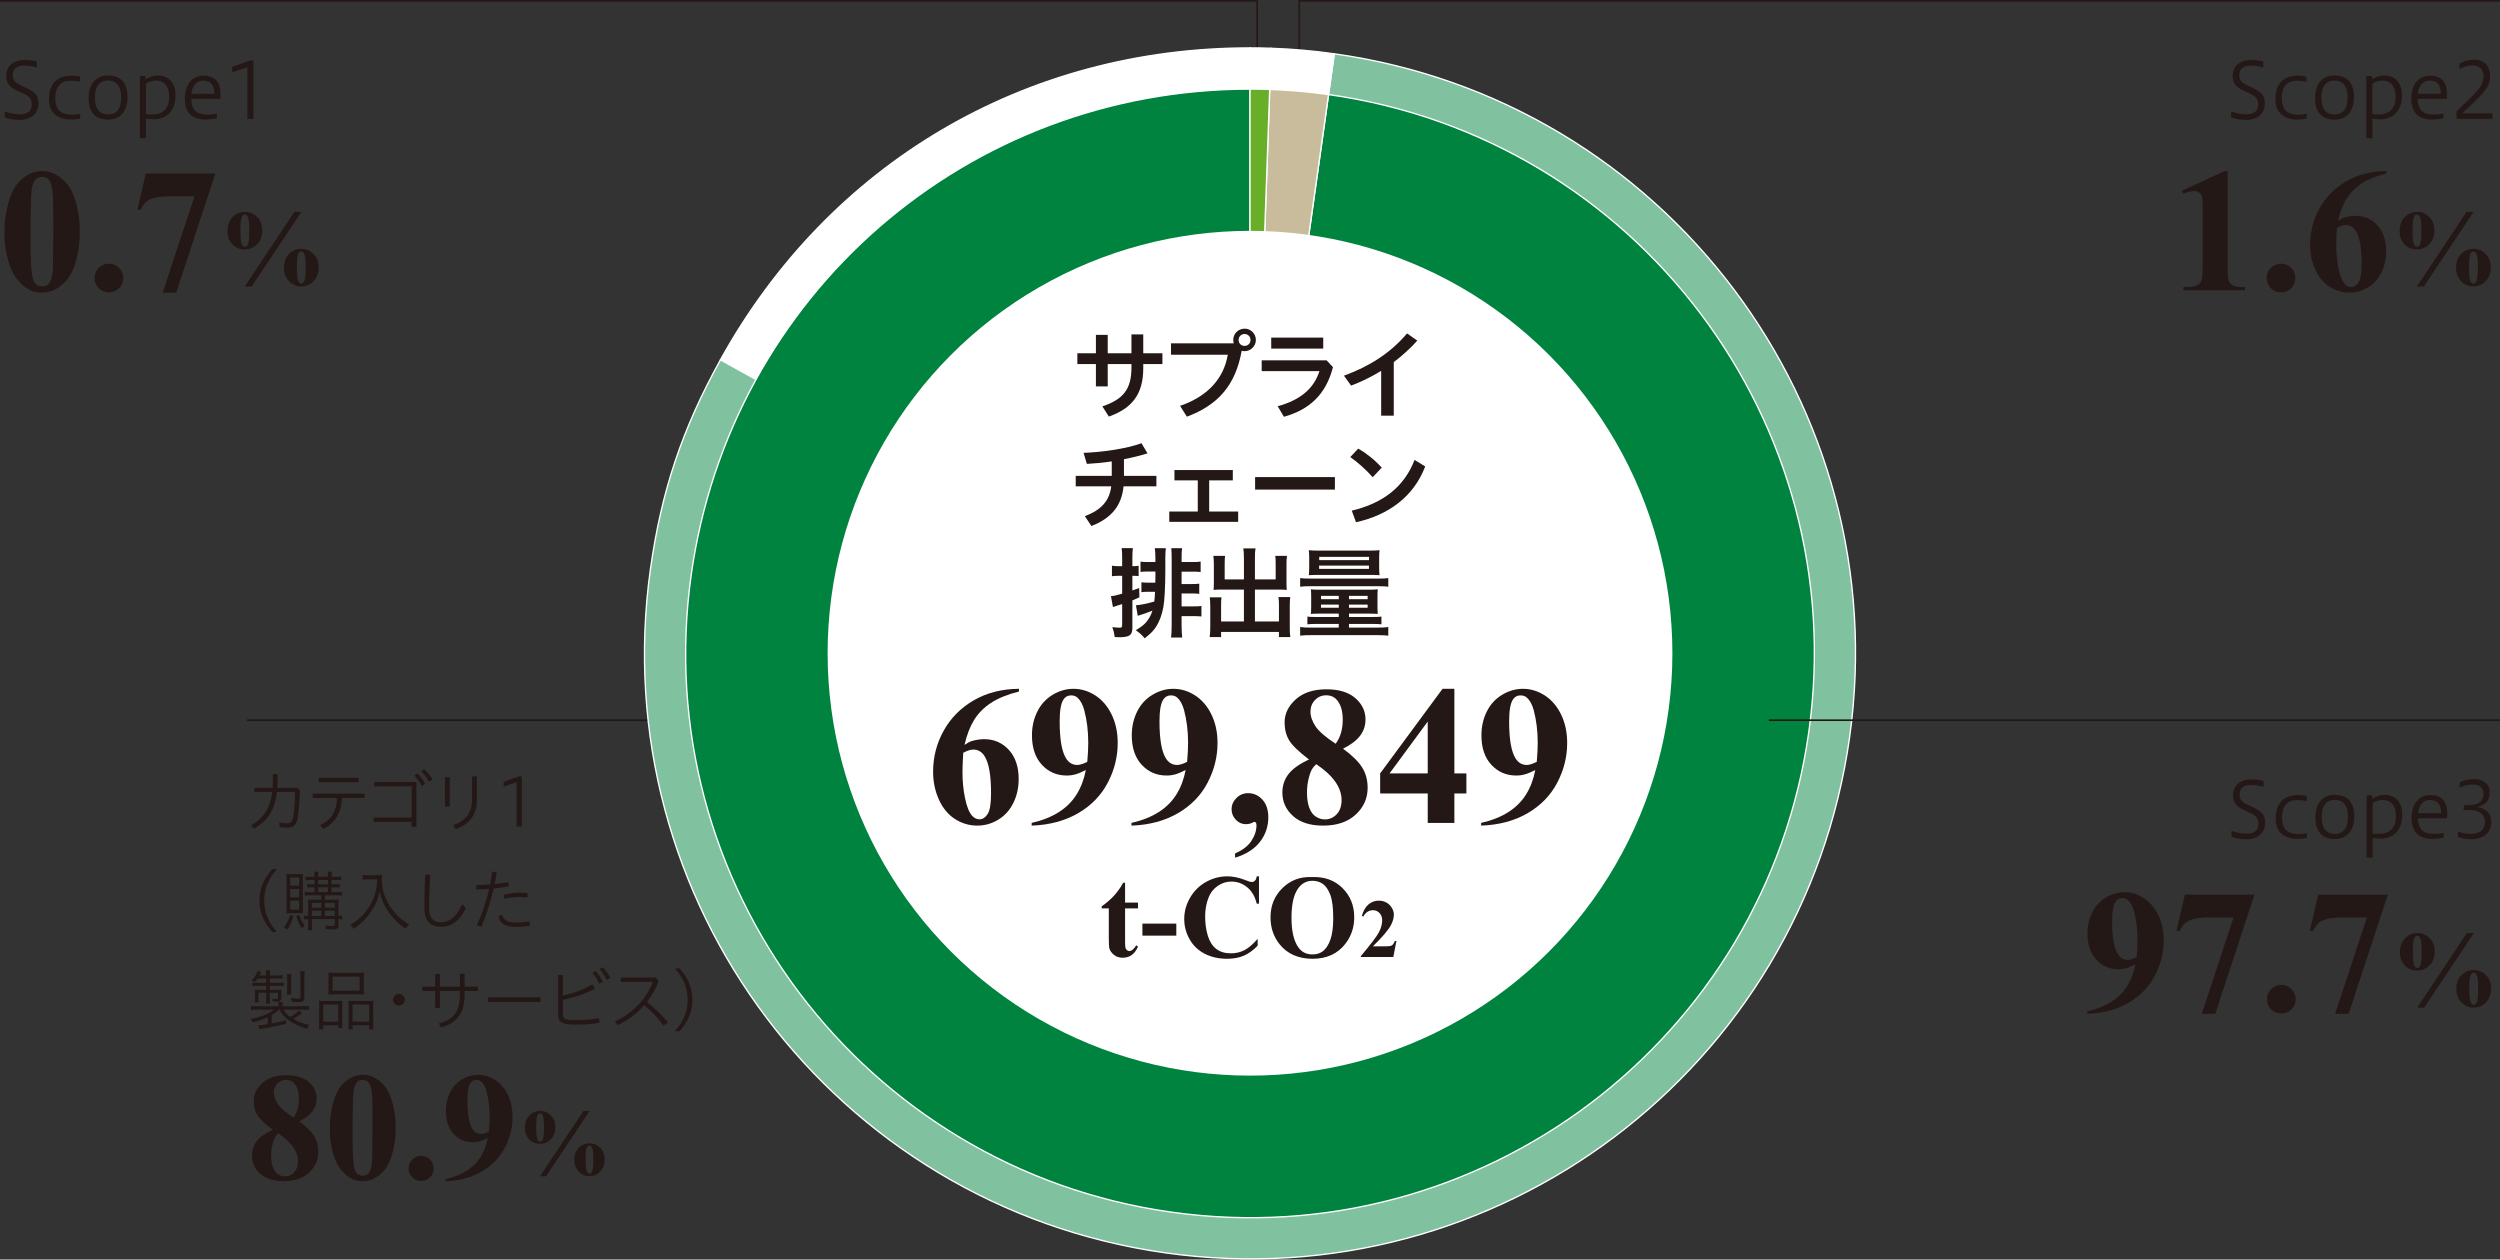 <?xml version="1.0" encoding="UTF-8"?><svg id="b" xmlns="http://www.w3.org/2000/svg" width="160mm" height="80.612mm" viewBox="0 0 453.543 228.506"><rect x="0" y="0" width="453.543" height="228.506" fill="#333333" stroke="none"/><line x1="122.732" y1="130.654" x2="44.799" y2="130.654" fill="none" stroke="#231815" stroke-miterlimit="10" stroke-width=".3"/><polyline points="235.713 21.752 235.713 .15 453.543 .15" fill="none" stroke="#231815" stroke-miterlimit="10" stroke-width=".3"/><polyline points="228.073 21.752 228.073 .15 0 .15" fill="none" stroke="#231815" stroke-miterlimit="10" stroke-width=".3"/><path d="M226.772,118.53l-96.066-53.25c19.763-35.654,55.302-56.587,96.066-56.587v109.838Z" fill="#fff" fill-rule="evenodd" stroke="#fff" stroke-miterlimit="10" stroke-width=".25"/><path d="M226.772,118.53l15.286-108.769c60.071,8.442,101.925,63.984,93.482,124.055-8.442,60.071-63.984,101.925-124.055,93.482-60.071-8.442-101.925-63.984-93.482-124.055,1.992-14.177,5.762-25.443,12.703-37.964l96.066,53.25Z" fill="#80c19f" fill-rule="evenodd" stroke="#fff" stroke-miterlimit="10" stroke-width=".25"/><path d="M226.772,118.53l3.833-109.771c3.88.135,7.609.462,11.453,1.002l-15.286,108.769Z" fill="#fff" fill-rule="evenodd" stroke="#fff" stroke-miterlimit="10" stroke-width=".25"/><path d="M226.772,118.53V8.692c1.699,0,2.136.008,3.833.067l-3.833,109.771Z" fill="#fff" fill-rule="evenodd" stroke="#fff" stroke-linejoin="round" stroke-width=".25"/><path d="M226.772,118.531l14.248-101.377c55.989,7.869,94.998,59.635,87.129,115.624-7.869,55.989-59.635,94.998-115.624,87.129-55.989-7.869-94.998-59.635-87.129-115.624,7.145-50.838,50.039-88.125,101.377-88.125v102.373Z" fill="#00833e" stroke="#fff" stroke-miterlimit="10" stroke-width=".25"/><path d="M226.772,118.531l3.573-102.31c3.616.126,7.092.43,10.675.934l-14.248,101.377Z" fill="#c9bc9c" stroke="#fff" stroke-miterlimit="10" stroke-width=".25"/><path d="M226.772,118.531V16.158c1.583,0,1.991.007,3.573.062l-3.573,102.31Z" fill="#68ae28" stroke="#fff" stroke-linejoin="round" stroke-width=".25"/><circle cx="226.772" cy="118.508" r="76.629" fill="#fff"/><line x1="320.897" y1="130.654" x2="453.543" y2="130.654" fill="none" stroke="#231815" stroke-miterlimit="10" stroke-width=".3"/><path d="M200.961,70.1h-2.143v-4.051h-3.367v-1.963h3.367v-3.33h2.143v3.33h4.303v-3.42h2.143v3.42h3.475v1.963h-3.475v.775c0,4.662-2.016,7.256-6.248,8.75l-1.17-1.855c3.781-1.26,5.275-3.115,5.275-7.004v-.666h-4.303v4.051Z" fill="#231815"/><path d="M223.822,62.285c-.053-.197-.09-.395-.09-.611,0-1.135.918-2.053,2.07-2.053,1.1,0,2.035.918,2.035,2.053,0,1.117-.936,2.035-2.035,2.035-.197,0-.377-.02-.539-.072-1.117,6.283-4.34,9.867-9.939,11.955l-1.242-1.963c4.826-1.639,7.904-4.807,8.66-9.271h-10.299v-2.072h11.379ZM224.705,61.674c0,.611.469,1.08,1.08,1.08s1.08-.469,1.08-1.08-.467-1.08-1.08-1.08-1.08.469-1.08,1.08Z" fill="#231815"/><path d="M241.822,66.607c-1.277,4.988-4.303,7.725-8.895,9.002l-1.135-1.908c4.178-1.152,6.572-3.24,7.58-6.373h-10.479v-1.963h11.775l1.152,1.242ZM240.058,61.242v1.998h-9.436v-1.998h9.436Z" fill="#231815"/><path d="M252.855,75.412h-2.287v-8.139c-1.729,1.08-3.564,1.963-5.455,2.684l-1.297-1.801c4.574-1.676,8.338-4.016,11.451-7.67l1.855,1.312c-1.332,1.459-2.756,2.756-4.268,3.891v9.723Z" fill="#231815"/><path d="M201.691,83.707c-1.549.234-3.098.379-4.52.451l-.594-2c3.492-.143,7.615-.719,10.514-1.746l1.082,1.836c-1.334.414-2.791.775-4.268,1.062v3.025h5.887v1.891h-5.959c-.359,3.512-2.18,5.779-5.834,7.201l-1.188-1.781c3.006-1.152,4.447-2.773,4.789-5.42h-6.447v-1.891h6.537v-2.629Z" fill="#231815"/><path d="M217.295,92.801v-5.654h-4.23v-1.873h10.586v1.873h-4.285v5.654h5.258v1.871h-12.496v-1.871h5.168Z" fill="#231815"/><path d="M242.176,86.553v2.268h-14.477v-2.268h14.477Z" fill="#231815"/><path d="M246.402,81.385c1.494.846,2.99,2.035,4.268,3.457l-1.639,1.729c-1.26-1.422-2.791-2.756-4.068-3.656l1.439-1.529ZM245.232,92.639c5.727-1.352,9.525-4.357,11.396-9.201l1.928,1.188c-2.09,5.475-6.645,8.805-12.551,10.119l-.773-2.105Z" fill="#231815"/><path d="M203.578,101.273c0-.846-.018-1.279-.09-1.836h2.035c-.072.539-.09.99-.09,1.836v1.439h.143c.451,0,.686-.018.992-.07v1.871c-.379-.035-.576-.053-.992-.053h-.143v2.664c.377-.125.594-.217,1.225-.449l.053,1.691c-.611.27-.719.324-1.277.559v4.951c0,1.369-.523,1.729-2.414,1.729-.197,0-.414-.018-.791-.035-.109-.793-.199-1.152-.432-1.801.594.072,1.008.107,1.332.107.359,0,.449-.09.449-.504v-3.781c-.287.09-.576.18-1.043.324-.396.125-.451.145-.631.217l-.359-1.98c.432-.02.863-.109,2.033-.451v-3.24h-.611c-.469,0-.811.018-1.242.072v-1.91c.414.072.738.09,1.26.09h.594v-1.439ZM208.115,103.686c-.521,0-.828.02-1.205.072v-1.873c.324.055.666.072,1.205.072h1.496v-.611c0-.828-.037-1.369-.109-1.891h1.998c-.053.469-.09,1.062-.09,1.801v2.232c0,2.826-.143,5.545-.359,6.68-.27,1.387-.703,2.557-1.26,3.439-.504.791-.973,1.297-2.125,2.195-.504-.611-.883-.936-1.604-1.475,1.334-.793,1.91-1.352,2.467-2.287.234-.414.396-.775.541-1.262-.936.379-1.621.631-2.664.938l-.324-1.908c1.025-.09,2.215-.342,3.33-.686.072-.648.107-1.025.127-1.764h-1.314c-.469,0-.775.018-1.152.072v-1.801c.377.055.629.072,1.133.072h1.387c.02-.541.02-.775.02-1.1v-.918h-1.496ZM214.363,113.373c0,.973.037,1.639.109,2.287h-2.018c.072-.666.107-1.225.107-2.287v-11.955c0-.793-.018-1.404-.072-1.963h1.963c-.072.504-.09.99-.09,1.836v.666h2.197c.594,0,.918-.018,1.26-.09v1.908c-.432-.053-.828-.07-1.242-.07h-2.215v2.25h2c.646,0,.863-.018,1.205-.072v1.854c-.377-.053-.684-.07-1.188-.07h-2.018v2.34h2.252c.629,0,.99-.018,1.35-.072v1.908c-.414-.035-.883-.07-1.332-.07h-2.27v1.602Z" fill="#231815"/><path d="M225.666,101.238c0-.848-.035-1.297-.107-1.748h2.215c-.09.504-.109.938-.109,1.748v3.871h3.764v-2.881c0-.576-.018-.973-.072-1.387h2.125c-.072.521-.09.881-.09,1.529v3.512c0,.469.018.846.055,1.135-.396-.037-.811-.055-1.244-.055h-4.537v5.779h4.357v-2.916c0-.613-.018-1.062-.09-1.512h2.143c-.072.449-.09.971-.09,1.691v3.799c0,.828.018,1.279.107,1.766h-2.07v-.92h-10.496v.92h-2.07c.07-.523.107-1.062.107-1.766v-3.744c0-.703-.037-1.225-.09-1.693h2.125c-.055.414-.072.811-.072,1.514v2.861h4.141v-5.779h-4.23c-.486,0-.848.018-1.279.055.037-.396.055-.721.055-1.135v-3.492c0-.648-.037-1.1-.09-1.549h2.123c-.053.377-.07.811-.07,1.404v2.863h3.492v-3.871Z" fill="#231815"/><path d="M235.871,104.875c.541.072.973.09,1.838.09h12.314c.883,0,1.352-.018,1.838-.09v1.566c-.486-.072-.883-.09-1.766-.09h-12.387c-.883,0-1.334.018-1.838.09v-1.566ZM239.437,111.32c-.703,0-1.152.018-1.621.055.035-.396.055-.703.055-1.424v-1.729c0-.576-.02-.881-.055-1.314.377.055.846.072,1.674.072h8.822c.758,0,1.152-.018,1.639-.072-.035.396-.053.686-.053,1.279v1.783c0,.666.018,1.08.053,1.404-.486-.037-1.008-.055-1.619-.055h-3.602v.611h4.43c.738,0,1.115-.018,1.457-.07v1.404c-.395-.055-.881-.072-1.547-.072h-4.34v.666h5.148c.955,0,1.387-.018,1.982-.107v1.566c-.578-.055-1.152-.09-1.982-.09h-11.99c-.848,0-1.387.018-2.018.09v-1.566c.613.09,1.045.107,2.018.107h4.986v-.666h-4.105c-.736,0-1.152.018-1.584.072v-1.404c.342.053.738.07,1.494.07h4.195v-.611h-3.438ZM239.221,104.299c-.936,0-1.332.018-1.783.053.055-.395.072-.756.072-1.439v-1.693c0-.611-.018-.99-.072-1.404.559.055,1.01.072,1.873.072h9.111c.881,0,1.295-.018,1.854-.072-.053.414-.072.721-.072,1.404v1.693c0,.631.02,1.045.072,1.439-.449-.035-.828-.053-1.801-.053h-9.254ZM239.31,103.199h9.039v-.594h-9.039v.594ZM239.328,101.615h9.039v-.594h-9.039v.594ZM239.652,108.098v.611h3.223v-.611h-3.223ZM239.652,109.682v.576h3.223v-.576h-3.223ZM244.73,108.709h3.385v-.611h-3.385v.611ZM244.73,110.258h3.385v-.576h-3.385v.576Z" fill="#231815"/><path d="M184.857,124.961v.492c-2.121.539-3.824,1.234-5.105,2.082-1.285.852-2.299,1.883-3.043,3.094-.744,1.215-1.32,2.717-1.73,4.51.516-.352.943-.58,1.283-.686.762-.234,1.529-.352,2.303-.352,1.781,0,3.266.648,4.457,1.941,1.188,1.297,1.783,3.062,1.783,5.301,0,1.57-.322,3.012-.967,4.324s-1.559,2.326-2.742,3.041-2.449,1.072-3.797,1.072c-1.465,0-2.818-.402-4.061-1.203-1.242-.803-2.213-1.979-2.908-3.525-.699-1.547-1.047-3.229-1.047-5.045,0-2.672.641-5.16,1.926-7.461,1.281-2.305,3.104-4.137,5.465-5.504,2.361-1.363,5.09-2.059,8.184-2.082ZM174.75,136.562c-.094,1.617-.141,2.801-.141,3.551,0,1.617.154,3.182.467,4.693.309,1.512.734,2.572,1.273,3.182.387.434.844.65,1.371.65.539,0,1.02-.312,1.441-.939s.633-1.902.633-3.824c0-3.234-.393-5.467-1.178-6.697-.504-.797-1.184-1.195-2.039-1.195-.469,0-1.078.193-1.828.58Z" fill="#231815"/><path d="M187.162,149.781v-.492c1.945-.445,3.596-1.102,4.947-1.969,1.355-.867,2.426-1.939,3.219-3.217.789-1.277,1.344-2.748,1.66-4.412-.727.375-1.344.637-1.855.781-.508.148-1.045.221-1.607.221-1.805,0-3.309-.65-4.51-1.951s-1.801-3.082-1.801-5.344c0-1.57.324-3.008.977-4.316.648-1.305,1.578-2.32,2.785-3.039,1.207-.723,2.461-1.082,3.762-1.082,1.395,0,2.713.398,3.955,1.195s2.232,1.951,2.971,3.463,1.107,3.234,1.107,5.168c0,2.508-.602,4.91-1.803,7.207s-2.99,4.139-5.369,5.529c-2.379,1.387-5.191,2.141-8.438,2.258ZM197.252,138.215c.117-1.312.176-2.467.176-3.463,0-2.133-.246-4.119-.738-5.959-.281-1.02-.697-1.77-1.248-2.25-.293-.258-.674-.387-1.143-.387-.586,0-1.043.252-1.371.756-.457.691-.686,2.01-.686,3.955,0,3.246.387,5.484,1.16,6.715.504.797,1.184,1.195,2.039,1.195.457,0,1.061-.188,1.811-.562Z" fill="#231815"/><path d="M205.271,149.781v-.492c1.945-.445,3.596-1.102,4.947-1.969,1.355-.867,2.426-1.939,3.219-3.217.789-1.277,1.344-2.748,1.66-4.412-.727.375-1.344.637-1.855.781-.508.148-1.045.221-1.607.221-1.805,0-3.309-.65-4.51-1.951s-1.801-3.082-1.801-5.344c0-1.57.324-3.008.977-4.316.648-1.305,1.578-2.32,2.785-3.039,1.207-.723,2.461-1.082,3.762-1.082,1.395,0,2.713.398,3.955,1.195s2.232,1.951,2.971,3.463,1.107,3.234,1.107,5.168c0,2.508-.602,4.91-1.803,7.207s-2.99,4.139-5.369,5.529c-2.379,1.387-5.191,2.141-8.438,2.258ZM215.361,138.215c.117-1.312.176-2.467.176-3.463,0-2.133-.246-4.119-.738-5.959-.281-1.02-.697-1.77-1.248-2.25-.293-.258-.674-.387-1.143-.387-.586,0-1.043.252-1.371.756-.457.691-.686,2.01-.686,3.955,0,3.246.387,5.484,1.16,6.715.504.797,1.184,1.195,2.039,1.195.457,0,1.061-.188,1.811-.562Z" fill="#231815"/><path d="M224.064,155.6v-.773c1.359-.586,2.348-1.346,2.961-2.275.617-.934.924-1.885.924-2.857,0-.199-.041-.352-.123-.457-.082-.094-.164-.141-.246-.141-.07,0-.176.041-.316.123-.34.199-.762.299-1.266.299-.691,0-1.293-.27-1.801-.809-.512-.539-.766-1.172-.766-1.898,0-.773.293-1.453.879-2.039s1.295-.879,2.127-.879c1.008,0,1.869.391,2.584,1.17s1.072,1.848,1.072,3.207c0,1.676-.508,3.164-1.521,4.465s-2.516,2.256-4.508,2.865Z" fill="#231815"/><path d="M243.648,135.824c1.676,1.23,2.84,2.377,3.488,3.438.652,1.061.977,2.275.977,3.646,0,1.922-.725,3.549-2.172,4.877-1.447,1.332-3.412,1.996-5.896,1.996-2.355,0-4.178-.58-5.467-1.74s-1.934-2.578-1.934-4.254c0-1.277.371-2.396,1.117-3.357.742-.961,1.982-1.84,3.717-2.637-1.887-1.441-3.098-2.619-3.631-3.533s-.799-1.975-.799-3.182c0-1.594.678-2.996,2.029-4.211,1.355-1.211,3.209-1.818,5.564-1.818,2.273,0,4.021.537,5.248,1.607,1.223,1.074,1.836,2.359,1.836,3.859,0,1.125-.332,2.117-.992,2.98-.664.859-1.691,1.637-3.086,2.328ZM238.797,138.637c-.363.328-.621.627-.773.896-.234.41-.445,1.008-.633,1.793s-.281,1.605-.281,2.461c0,1.102.141,2.025.422,2.768.281.746.682,1.281,1.203,1.609s1.059.492,1.609.492c.855,0,1.576-.312,2.162-.941.586-.625.879-1.484.879-2.574,0-2.273-1.529-4.441-4.588-6.504ZM242.312,134.928c.434-.586.756-1.242.967-1.969s.316-1.523.316-2.391c0-1.523-.328-2.689-.984-3.498-.492-.621-1.172-.932-2.039-.932-.785,0-1.453.285-2.004.854s-.826,1.273-.826,2.117c0,.855.309,1.744.922,2.664.617.92,1.832,1.971,3.648,3.154Z" fill="#231815"/><path d="M250.383,140.307l11.32-15.346h2.145v15.346h2.18v3.639h-2.18v5.344h-4.834v-5.344h-8.631v-3.639ZM252.088,140.307h6.926v-9.404l-6.926,9.404Z" fill="#231815"/><path d="M268.703,149.781v-.492c1.945-.445,3.596-1.102,4.947-1.969,1.355-.867,2.426-1.939,3.219-3.217.789-1.277,1.344-2.748,1.66-4.412-.727.375-1.344.637-1.855.781-.508.148-1.045.221-1.607.221-1.805,0-3.309-.65-4.51-1.951s-1.801-3.082-1.801-5.344c0-1.57.324-3.008.977-4.316.648-1.305,1.578-2.32,2.785-3.039,1.207-.723,2.461-1.082,3.762-1.082,1.395,0,2.713.398,3.955,1.195s2.232,1.951,2.971,3.463,1.107,3.234,1.107,5.168c0,2.508-.602,4.91-1.803,7.207s-2.99,4.139-5.369,5.529c-2.379,1.387-5.191,2.141-8.438,2.258ZM278.793,138.215c.117-1.312.176-2.467.176-3.463,0-2.133-.246-4.119-.738-5.959-.281-1.02-.697-1.77-1.248-2.25-.293-.258-.674-.387-1.143-.387-.586,0-1.043.252-1.371.756-.457.691-.686,2.01-.686,3.955,0,3.246.387,5.484,1.16,6.715.504.797,1.184,1.195,2.039,1.195.457,0,1.061-.188,1.811-.562Z" fill="#231815"/><path d="M204.109,160.145v3.607h2.342v1.045h-2.342v6.084c0,.57.027.938.078,1.104.055.164.146.299.281.4.133.102.256.152.369.152.457,0,.889-.348,1.297-1.043l.316.23c-.57,1.352-1.494,2.025-2.773,2.025-.627,0-1.156-.174-1.588-.521-.434-.348-.709-.736-.828-1.166-.07-.238-.105-.885-.105-1.939v-5.326h-1.287v-.369c.887-.627,1.641-1.283,2.264-1.973.621-.689,1.164-1.459,1.629-2.311h.348Z" fill="#231815"/><path d="M213.402,169.742h-6.148v-2.184h6.148v2.184Z" fill="#231815"/><path d="M228.402,158.984v4.957h-.412c-.309-1.293-.885-2.285-1.729-2.975-.844-.688-1.801-1.033-2.869-1.033-.893,0-1.713.258-2.457.77-.746.514-1.291,1.186-1.635,2.016-.443,1.061-.666,2.242-.666,3.543,0,1.279.162,2.445.486,3.496.322,1.053.83,1.846,1.518,2.385.689.537,1.582.807,2.68.807.9,0,1.725-.197,2.473-.592.75-.393,1.539-1.072,2.369-2.035v1.234c-.803.836-1.637,1.443-2.506,1.818-.869.377-1.883.564-3.043.564-1.525,0-2.881-.305-4.064-.916-1.186-.613-2.1-1.492-2.742-2.637-.645-1.146-.967-2.367-.967-3.66,0-1.365.357-2.658,1.072-3.881.713-1.225,1.676-2.174,2.889-2.848,1.213-.676,2.502-1.014,3.865-1.014,1.006,0,2.068.219,3.186.654.646.254,1.059.379,1.234.379.225,0,.42-.082.584-.248.166-.164.273-.426.322-.785h.412Z" fill="#231815"/><path d="M237.99,159.111c2.279-.084,4.131.58,5.553,1.994,1.426,1.412,2.137,3.182,2.137,5.305,0,1.814-.531,3.41-1.592,4.787-1.406,1.828-3.393,2.742-5.959,2.742s-4.564-.871-5.971-2.615c-1.111-1.377-1.666-3.012-1.666-4.904,0-2.123.723-3.893,2.168-5.311,1.445-1.416,3.221-2.082,5.33-1.998ZM238.117,159.787c-1.307,0-2.303.668-2.984,2.004-.555,1.096-.834,2.672-.834,4.725,0,2.439.43,4.242,1.287,5.41.598.816,1.436,1.223,2.51,1.223.725,0,1.33-.176,1.814-.527.619-.449,1.102-1.168,1.445-2.156s.518-2.275.518-3.865c0-1.891-.176-3.307-.527-4.244-.352-.939-.801-1.602-1.346-1.988s-1.172-.58-1.883-.58Z" fill="#231815"/><path d="M252.773,173.613h-5.891v-.162c1.807-2.15,2.902-3.598,3.289-4.342.387-.742.58-1.469.58-2.178,0-.518-.16-.945-.48-1.289-.32-.342-.711-.512-1.174-.512-.758,0-1.346.379-1.764,1.137l-.273-.096c.266-.945.668-1.645,1.211-2.098.541-.453,1.166-.68,1.875-.68.506,0,.969.119,1.387.355.42.236.746.561.982.971s.355.797.355,1.156c0,.654-.184,1.318-.547,1.992-.498.91-1.582,2.182-3.256,3.811h2.162c.533,0,.879-.023,1.039-.066.158-.045.291-.119.395-.227.104-.105.238-.328.406-.668h.266l-.562,2.895Z" fill="#231815"/><path d="M404.775,20.197c.715.322,1.82.547,2.676.547,1.779,0,2.227-.924,2.227-1.752,0-1.064-.463-1.555-1.793-2.156l-.742-.336c-1.652-.742-2.088-1.527-2.088-2.773,0-1.723,1.262-2.844,3.418-2.844.688,0,1.57.111,2.129.279v1.094c-.756-.238-1.582-.365-2.395-.365-1.33,0-1.961.729-1.961,1.695s.35,1.373,1.498,1.92l.771.363c1.723.812,2.367,1.373,2.367,2.871,0,1.863-1.359,3.012-3.361,3.012-1.248,0-2.186-.209-2.746-.477v-1.078Z" fill="#231815"/><path d="M418.469,21.486c-.602.154-1.064.195-1.639.195-2.646,0-4.033-1.33-4.033-3.67,0-2.828,1.498-4.285,4.061-4.285.561,0,.982.041,1.584.168v.938c-.477-.098-1.023-.182-1.682-.182-2.059,0-2.814,1.289-2.814,3.123,0,1.809.686,3.041,3.053,3.041.238,0,.842-.014,1.471-.168v.84Z" fill="#231815"/><path d="M427.051,17.578c0,2.717-1.4,4.119-3.529,4.119-2.143,0-3.531-1.178-3.531-3.881s1.389-4.119,3.531-4.119c2.129,0,3.529,1.178,3.529,3.881ZM421.14,17.689c0,2.326,1.049,3.082,2.381,3.082,1.316,0,2.381-.756,2.381-3.082s-1.064-3.08-2.381-3.08c-1.289,0-2.381.756-2.381,3.08Z" fill="#231815"/><path d="M429.287,25.072v-11.275h1.037v.615c.699-.477,1.484-.715,2.254-.715,1.779,0,3.18,1.148,3.18,3.602,0,3.109-1.918,4.342-3.922,4.342-.545,0-.98-.043-1.441-.141v3.572h-1.107ZM431.697,20.758c1.609,0,2.912-.967,2.912-3.152,0-2.254-1.148-2.982-2.354-2.982-.797,0-1.387.238-1.861.545v5.59h1.303Z" fill="#231815"/><path d="M443.262,21.43c-.604.168-1.346.252-2.088.252-2.424,0-3.727-1.273-3.727-3.768,0-2.605,1.373-4.188,3.404-4.188,2.199,0,3.055,1.4,3.055,3.15v1.064h-5.295c.027,2.074,1.092,2.844,2.912,2.844.617,0,1.178-.027,1.738-.209v.854ZM442.812,17.018c-.027-1.82-.84-2.395-2.072-2.395-.939,0-1.934.672-2.102,2.395h4.174Z" fill="#231815"/><path d="M445.652,21.57v-1.387c3.066-3.012,4.902-4.328,4.902-6.275,0-1.191-.602-2.045-2.072-2.045-.869,0-1.695.336-2.283.658v-1.008c.938-.477,1.723-.688,2.73-.688,1.709,0,2.816,1.148,2.816,3.096,0,2.102-1.654,3.404-5.057,6.641h5.49v1.008h-6.527Z" fill="#231815"/><path d="M404.83,150.703c.715.322,1.82.547,2.676.547,1.779,0,2.227-.924,2.227-1.752,0-1.064-.463-1.555-1.793-2.156l-.742-.336c-1.652-.742-2.088-1.527-2.088-2.773,0-1.723,1.262-2.844,3.418-2.844.688,0,1.57.111,2.129.279v1.094c-.756-.238-1.582-.365-2.395-.365-1.33,0-1.961.729-1.961,1.695s.35,1.373,1.498,1.92l.771.363c1.723.812,2.367,1.373,2.367,2.871,0,1.863-1.359,3.012-3.361,3.012-1.248,0-2.186-.209-2.746-.477v-1.078Z" fill="#231815"/><path d="M418.523,151.992c-.602.154-1.064.195-1.639.195-2.646,0-4.033-1.33-4.033-3.67,0-2.828,1.498-4.285,4.061-4.285.561,0,.982.041,1.584.168v.938c-.477-.098-1.023-.182-1.682-.182-2.059,0-2.814,1.289-2.814,3.123,0,1.809.686,3.041,3.053,3.041.238,0,.842-.014,1.471-.168v.84Z" fill="#231815"/><path d="M427.105,148.084c0,2.717-1.4,4.119-3.529,4.119-2.143,0-3.531-1.178-3.531-3.881s1.389-4.119,3.531-4.119c2.129,0,3.529,1.178,3.529,3.881ZM421.195,148.195c0,2.326,1.049,3.082,2.381,3.082,1.316,0,2.381-.756,2.381-3.082s-1.064-3.08-2.381-3.08c-1.289,0-2.381.756-2.381,3.08Z" fill="#231815"/><path d="M429.342,155.578v-11.275h1.037v.615c.699-.477,1.484-.715,2.254-.715,1.779,0,3.18,1.148,3.18,3.602,0,3.109-1.918,4.342-3.922,4.342-.545,0-.98-.043-1.441-.141v3.572h-1.107ZM431.752,151.264c1.609,0,2.912-.967,2.912-3.152,0-2.254-1.148-2.982-2.354-2.982-.797,0-1.387.238-1.861.545v5.59h1.303Z" fill="#231815"/><path d="M443.316,151.936c-.604.168-1.346.252-2.088.252-2.424,0-3.727-1.273-3.727-3.768,0-2.605,1.373-4.188,3.404-4.188,2.199,0,3.055,1.4,3.055,3.15v1.064h-5.295c.027,2.074,1.092,2.844,2.912,2.844.617,0,1.178-.027,1.738-.209v.854ZM442.867,147.523c-.027-1.82-.84-2.395-2.072-2.395-.939,0-1.934.672-2.102,2.395h4.174Z" fill="#231815"/><path d="M445.902,150.83c.52.195,1.332.447,2.256.447,1.904,0,2.646-.826,2.646-2.115,0-1.596-1.162-2.199-2.912-2.199h-.98l.182-.91h.658c1.555,0,2.787-.477,2.787-2.002,0-.883-.363-1.725-2.059-1.725-1.023,0-1.975.436-2.256.59v-.967c.855-.406,1.654-.617,2.648-.617,1.609,0,2.801.953,2.801,2.354,0,1.443-.615,2.367-2.324,2.717,1.596.197,2.619,1.148,2.619,2.732,0,1.709-1.164,3.109-3.699,3.109-1.246,0-1.918-.252-2.367-.434v-.98Z" fill="#231815"/><path d="M.86,20.197c.715.322,1.82.547,2.676.547,1.779,0,2.227-.924,2.227-1.752,0-1.064-.463-1.555-1.793-2.156l-.742-.336c-1.652-.742-2.088-1.527-2.088-2.773,0-1.723,1.262-2.844,3.418-2.844.688,0,1.57.111,2.129.279v1.094c-.756-.238-1.582-.365-2.395-.365-1.33,0-1.961.729-1.961,1.695s.35,1.373,1.498,1.92l.771.363c1.723.812,2.367,1.373,2.367,2.871,0,1.863-1.359,3.012-3.361,3.012-1.248,0-2.186-.209-2.746-.477v-1.078Z" fill="#231815"/><path d="M14.554,21.486c-.602.154-1.064.195-1.639.195-2.646,0-4.033-1.33-4.033-3.67,0-2.828,1.498-4.285,4.061-4.285.561,0,.982.041,1.584.168v.938c-.477-.098-1.023-.182-1.682-.182-2.059,0-2.814,1.289-2.814,3.123,0,1.809.686,3.041,3.053,3.041.238,0,.842-.014,1.471-.168v.84Z" fill="#231815"/><path d="M23.136,17.578c0,2.717-1.4,4.119-3.529,4.119-2.143,0-3.531-1.178-3.531-3.881s1.389-4.119,3.531-4.119c2.129,0,3.529,1.178,3.529,3.881ZM17.225,17.689c0,2.326,1.049,3.082,2.381,3.082,1.316,0,2.381-.756,2.381-3.082s-1.064-3.08-2.381-3.08c-1.289,0-2.381.756-2.381,3.08Z" fill="#231815"/><path d="M25.372,25.072v-11.275h1.037v.615c.699-.477,1.484-.715,2.254-.715,1.779,0,3.18,1.148,3.18,3.602,0,3.109-1.918,4.342-3.922,4.342-.545,0-.98-.043-1.441-.141v3.572h-1.107ZM27.782,20.758c1.609,0,2.912-.967,2.912-3.152,0-2.254-1.148-2.982-2.354-2.982-.797,0-1.387.238-1.861.545v5.59h1.303Z" fill="#231815"/><path d="M39.347,21.43c-.604.168-1.346.252-2.088.252-2.424,0-3.727-1.273-3.727-3.768,0-2.605,1.373-4.188,3.404-4.188,2.199,0,3.055,1.4,3.055,3.15v1.064h-5.295c.027,2.074,1.092,2.844,2.912,2.844.617,0,1.178-.027,1.738-.209v.854ZM38.897,17.018c-.027-1.82-.84-2.395-2.072-2.395-.939,0-1.934.672-2.102,2.395h4.174Z" fill="#231815"/><path d="M44.874,21.57v-9.385l-2.744.938v-.994l3.234-1.162h.617v10.604h-1.107Z" fill="#231815"/><path d="M14.48,42.059c0,2.115-.297,4.088-.891,5.922-.354,1.125-.83,2.047-1.43,2.766s-1.279,1.289-2.039,1.711-1.588.633-2.484.633c-1.021,0-1.943-.26-2.766-.781s-1.553-1.266-2.188-2.234c-.459-.709-.859-1.65-1.203-2.828-.447-1.594-.672-3.24-.672-4.938,0-2.303.322-4.416.969-6.344.531-1.594,1.338-2.814,2.422-3.664s2.229-1.273,3.438-1.273c1.229,0,2.377.42,3.445,1.258s1.852,1.967,2.352,3.383c.697,1.947,1.047,4.078,1.047,6.391ZM9.668,42.027c0-3.709-.021-5.869-.062-6.484-.104-1.447-.354-2.428-.75-2.938-.26-.334-.682-.5-1.266-.5-.447,0-.803.125-1.062.375-.385.365-.646,1.008-.781,1.93s-.203,4.139-.203,9.648c0,3,.104,5.01.312,6.031.156.74.381,1.234.672,1.484s.678.375,1.156.375c.521,0,.912-.166,1.172-.5.438-.584.688-1.484.75-2.703l.062-6.719Z" fill="#231815"/><path d="M19.748,47.84c.729,0,1.346.256,1.852.766s.758,1.125.758,1.844-.256,1.33-.766,1.836-1.125.758-1.844.758-1.33-.252-1.836-.758-.758-1.117-.758-1.836.252-1.334.758-1.844,1.117-.766,1.836-.766Z" fill="#231815"/><path d="M29.515,53.09l5.766-17.484h-4.391c-1.719,0-3.01.225-3.875.672-.604.312-1.104.9-1.5,1.766h-.594l1.531-6.578h12.625l-7.109,21.625h-2.453Z" fill="#231815"/><path d="M44.42,38.437c.889,0,1.637.314,2.246.943.609.627.914,1.439.914,2.432,0,1.02-.307,1.846-.918,2.48-.613.635-1.373.951-2.279.951-.893,0-1.635-.307-2.227-.918-.59-.613-.885-1.42-.885-2.42,0-1.031.303-1.867.908-2.508.607-.641,1.354-.961,2.24-.961ZM44.42,38.936c-.137,0-.25.041-.336.121-.156.145-.273.393-.352.746s-.117,1.082-.117,2.189c0,.881.053,1.562.158,2.043.062.275.17.48.318.619.094.08.203.121.328.121.139,0,.248-.037.328-.111.145-.133.25-.344.32-.639.105-.475.158-1.141.158-1.996,0-1.051-.049-1.811-.15-2.279-.068-.324-.18-.562-.336-.711-.076-.07-.182-.104-.32-.104ZM54.685,38.437l-9.027,13.539h-1.256l9.018-13.539h1.266ZM54.621,45.15c.906,0,1.664.311,2.273.934.609.621.914,1.436.914,2.441,0,1.02-.311,1.848-.928,2.484-.619.639-1.367.957-2.242.957-.867,0-1.607-.318-2.217-.957-.609-.637-.914-1.455-.914-2.455,0-1.008.297-1.826.891-2.457s1.334-.947,2.223-.947ZM54.648,45.639c-.125,0-.23.037-.318.111-.15.139-.266.377-.348.719-.08.34-.121.992-.121,1.953,0,1.025.047,1.764.141,2.213.068.318.184.551.348.693.08.076.188.113.318.113.119,0,.215-.035.291-.104.156-.143.271-.377.346-.703.107-.455.16-1.146.16-2.072,0-.975-.051-1.688-.15-2.137-.074-.324-.188-.553-.338-.684-.074-.07-.184-.104-.328-.104Z" fill="#231815"/><path d="M404.137,31.027v17.328c0,1.303.057,2.133.172,2.492s.354.654.719.883.947.344,1.75.344h.484v.578h-11.156v-.578h.562c.906,0,1.553-.104,1.938-.312s.646-.494.781-.859.203-1.213.203-2.547v-10.984c0-.979-.047-1.592-.141-1.836s-.268-.453-.523-.625-.549-.258-.883-.258c-.531,0-1.178.166-1.938.5l-.281-.562,7.797-3.562h.516Z" fill="#231815"/><path d="M413.81,47.84c.729,0,1.346.256,1.852.766s.758,1.125.758,1.844-.256,1.33-.766,1.836-1.125.758-1.844.758-1.33-.252-1.836-.758-.758-1.117-.758-1.836.252-1.334.758-1.844,1.117-.766,1.836-.766Z" fill="#231815"/><path d="M432.937,31.027v.438c-1.885.479-3.398,1.096-4.539,1.852s-2.041,1.672-2.703,2.75-1.174,2.414-1.539,4.008c.459-.312.838-.516,1.141-.609.678-.209,1.359-.312,2.047-.312,1.584,0,2.904.576,3.961,1.727s1.586,2.721,1.586,4.711c0,1.396-.287,2.678-.859,3.844s-1.385,2.068-2.438,2.703-2.178.953-3.375.953c-1.303,0-2.506-.357-3.609-1.07s-1.967-1.758-2.586-3.133-.93-2.869-.93-4.484c0-2.375.57-4.586,1.711-6.633s2.76-3.678,4.859-4.891,4.523-1.83,7.273-1.852ZM423.953,41.34c-.084,1.438-.125,2.49-.125,3.156,0,1.438.139,2.828.414,4.172s.654,2.287,1.133,2.828c.344.385.75.578,1.219.578.479,0,.906-.279,1.281-.836s.562-1.689.562-3.398c0-2.875-.35-4.859-1.047-5.953-.447-.709-1.053-1.062-1.812-1.062-.416,0-.959.172-1.625.516Z" fill="#231815"/><path d="M438.482,38.437c.889,0,1.637.314,2.246.943.609.627.914,1.439.914,2.432,0,1.02-.307,1.846-.918,2.48-.613.635-1.373.951-2.279.951-.893,0-1.635-.307-2.227-.918-.59-.613-.885-1.42-.885-2.42,0-1.031.303-1.867.908-2.508.607-.641,1.354-.961,2.24-.961ZM438.482,38.936c-.137,0-.25.041-.336.121-.156.145-.273.393-.352.746s-.117,1.082-.117,2.189c0,.881.053,1.562.158,2.043.062.275.17.48.318.619.094.08.203.121.328.121.139,0,.248-.037.328-.111.145-.133.25-.344.32-.639.105-.475.158-1.141.158-1.996,0-1.051-.049-1.811-.15-2.279-.068-.324-.18-.562-.336-.711-.076-.07-.182-.104-.32-.104ZM448.748,38.437l-9.027,13.539h-1.256l9.018-13.539h1.266ZM448.683,45.15c.906,0,1.664.311,2.273.934.609.621.914,1.436.914,2.441,0,1.02-.311,1.848-.928,2.484-.619.639-1.367.957-2.242.957-.867,0-1.607-.318-2.217-.957-.609-.637-.914-1.455-.914-2.455,0-1.008.297-1.826.891-2.457s1.334-.947,2.223-.947ZM448.711,45.639c-.125,0-.23.037-.318.111-.15.139-.266.377-.348.719-.08.34-.121.992-.121,1.953,0,1.025.047,1.764.141,2.213.068.318.184.551.348.693.08.076.188.113.318.113.119,0,.215-.035.291-.104.156-.143.271-.377.346-.703.107-.455.16-1.146.16-2.072,0-.975-.051-1.688-.15-2.137-.074-.324-.188-.553-.338-.684-.074-.07-.184-.104-.328-.104Z" fill="#231815"/><path d="M378.658,183.922v-.438c1.729-.396,3.195-.979,4.398-1.75s2.156-1.725,2.859-2.859,1.195-2.443,1.477-3.922c-.646.334-1.195.564-1.648.695s-.93.195-1.43.195c-1.604,0-2.939-.578-4.008-1.734s-1.602-2.74-1.602-4.75c0-1.396.289-2.674.867-3.836s1.404-2.062,2.477-2.703,2.188-.961,3.344-.961c1.24,0,2.412.354,3.516,1.062s1.984,1.734,2.641,3.078.984,2.875.984,4.594c0,2.229-.533,4.365-1.602,6.406s-2.658,3.68-4.773,4.914-4.615,1.904-7.5,2.008ZM387.627,173.641c.104-1.166.156-2.193.156-3.078,0-1.896-.219-3.662-.656-5.297-.25-.906-.619-1.572-1.109-2-.26-.229-.6-.344-1.016-.344-.521,0-.928.225-1.219.672-.406.615-.609,1.787-.609,3.516,0,2.885.344,4.875,1.031,5.969.447.709,1.053,1.062,1.812,1.062.406,0,.943-.166,1.609-.5Z" fill="#231815"/><path d="M399.441,183.922l5.766-17.484h-4.391c-1.719,0-3.01.225-3.875.672-.604.312-1.104.9-1.5,1.766h-.594l1.531-6.578h12.625l-7.109,21.625h-2.453Z" fill="#231815"/><path d="M413.865,178.672c.729,0,1.346.256,1.852.766s.758,1.125.758,1.844-.256,1.33-.766,1.836-1.125.758-1.844.758-1.33-.252-1.836-.758-.758-1.117-.758-1.836.252-1.334.758-1.844,1.117-.766,1.836-.766Z" fill="#231815"/><path d="M423.633,183.922l5.766-17.484h-4.391c-1.719,0-3.01.225-3.875.672-.604.312-1.104.9-1.5,1.766h-.594l1.531-6.578h12.625l-7.109,21.625h-2.453Z" fill="#231815"/><path d="M438.539,169.27c.889,0,1.637.314,2.246.943.609.627.914,1.439.914,2.432,0,1.02-.307,1.846-.918,2.48-.613.635-1.373.951-2.279.951-.893,0-1.635-.307-2.227-.918-.59-.613-.885-1.42-.885-2.42,0-1.031.303-1.867.908-2.508.607-.641,1.354-.961,2.24-.961ZM438.539,169.768c-.137,0-.25.041-.336.121-.156.145-.273.393-.352.746s-.117,1.082-.117,2.189c0,.881.053,1.562.158,2.043.062.275.17.48.318.619.094.08.203.121.328.121.139,0,.248-.037.328-.111.145-.133.25-.344.32-.639.105-.475.158-1.141.158-1.996,0-1.051-.049-1.811-.15-2.279-.068-.324-.18-.562-.336-.711-.076-.07-.182-.104-.32-.104ZM448.805,169.27l-9.027,13.539h-1.256l9.018-13.539h1.266ZM448.74,175.982c.906,0,1.664.311,2.273.934.609.621.914,1.436.914,2.441,0,1.02-.311,1.848-.928,2.484-.619.639-1.367.957-2.242.957-.867,0-1.607-.318-2.217-.957-.609-.637-.914-1.455-.914-2.455,0-1.008.297-1.826.891-2.457s1.334-.947,2.223-.947ZM448.767,176.471c-.125,0-.23.037-.318.111-.15.139-.266.377-.348.719-.08.34-.121.992-.121,1.953,0,1.025.047,1.764.141,2.213.068.318.184.551.348.693.08.076.188.113.318.113.119,0,.215-.035.291-.104.156-.143.271-.377.346-.703.107-.455.16-1.146.16-2.072,0-.975-.051-1.688-.15-2.137-.074-.324-.188-.553-.338-.684-.074-.07-.184-.104-.328-.104Z" fill="#231815"/><path d="M46.159,143.686v-.756h3.309c.025-.385.037-.756.037-1.176v-1.318h.84v1.342c0,.42,0,.793-.025,1.152h3.562l.516.479c-.059,1.943-.191,3.73-.395,4.99-.217,1.332-.852,1.764-1.932,1.764-.504,0-.936-.061-1.318-.133l-.109-.814c.469.096.973.154,1.488.154.562,0,.898-.252,1.066-1.15.217-1.188.301-3.01.324-4.533h-3.273c-.385,3.322-1.703,5.193-4.15,6.656l-.504-.625c2.268-1.354,3.441-3.094,3.789-6.031h-3.225Z" fill="#231815"/><path d="M56.731,143.984h9.428v.768h-4.139c-.049,2.627-1.139,4.498-3.369,5.625l-.576-.684c1.943-.898,3.01-2.494,3.07-4.941h-4.414v-.768ZM57.847,141.119h7.209v.791h-7.209v-.791Z" fill="#231815"/><path d="M74.679,148.303v-5.637h-6.812v-.805h7.676v8.133h-.863v-.889h-6.896v-.803h6.896ZM75.733,140.314c.539.527,1.092,1.271,1.402,1.895l-.611.396c-.348-.707-.814-1.367-1.355-1.918l.564-.373ZM76.993,139.559c.551.504,1.127,1.26,1.475,1.848l-.635.396c-.408-.721-.865-1.32-1.393-1.883l.553-.361Z" fill="#231815"/><path d="M80.718,140.998h.877v5.338h-.877v-5.338ZM86.522,140.855v4.16c0,2.879-1.354,4.51-3.873,5.398l-.455-.709c2.35-.814,3.453-2.277,3.453-4.785v-4.064h.875Z" fill="#231815"/><path d="M93.725,149.934v-8.035l-2.35.803v-.852l2.77-.994h.527v9.078h-.947Z" fill="#231815"/><path d="M49.393,169.072c-1.234-1.379-2.326-3.201-2.326-5.695s1.092-4.318,2.326-5.697h.852c-1.234,1.379-2.326,3.213-2.326,5.697s1.092,4.316,2.326,5.695h-.852Z" fill="#231815"/><path d="M53.239,166.242c-.289.984-.648,1.74-1.141,2.424-.252-.229-.359-.324-.574-.432.502-.648.875-1.416,1.104-2.291l.611.299ZM52.903,165.666c-.492,0-.695.014-.936.037.023-.24.035-.6.035-1.225v-4.688c0-.529-.012-.961-.047-1.248.238.023.551.035.947.035h1.15c.42,0,.709-.012.912-.035-.023.24-.035.492-.035,1.164v4.809c0,.719.012,1.031.035,1.188-.229-.023-.408-.037-.924-.037h-1.139ZM52.651,160.678h1.631v-1.475h-1.631v1.475ZM52.651,162.777h1.631v-1.488h-1.631v1.488ZM52.651,165.043h1.631v-1.643h-1.631v1.643ZM54.294,165.967c.24.744.576,1.416,1.008,2.027-.18.096-.324.203-.553.42-.42-.684-.742-1.381-1.02-2.172l.564-.275ZM56.368,162.428c-.49,0-.814.025-1.09.061v-.695c.287.049.551.061,1.09.061h.697v-.889h-.385c-.432,0-.684.012-.959.049v-.637c.275.037.443.049.959.049h.385v-.791h-.637c-.42,0-.707.012-.996.047v-.684c.252.049.492.072,1.008.072h.625c0-.443-.025-.707-.072-.924h.791c-.049.18-.072.469-.072.924h1.787c0-.539-.012-.732-.072-.924h.793c-.049.229-.072.541-.072.924h.768c.49,0,.768-.023.982-.061v.672c-.336-.035-.527-.047-.982-.047h-.768v.791h.527c.467,0,.695-.012.959-.049v.637c-.252-.023-.455-.037-.971-.049h-.516v.889h.814c.541,0,.816-.012,1.092-.061v.695c-.252-.035-.6-.061-1.092-.061h-2.027v.805h1.381c.539,0,.922-.023,1.139-.061-.035.156-.049.492-.061,1.152v1.846c.301,0,.527-.023.684-.072v.686c-.191-.025-.371-.049-.684-.049v.982c0,.732-.215.912-1.09.912-.35,0-.684-.012-1.152-.047-.023-.24-.072-.48-.133-.672.457.072.889.107,1.213.107.432,0,.504-.049.504-.336v-.947h-4.162v.732c0,.791.012,1.018.047,1.307h-.756c.025-.264.049-.756.049-1.307v-.732c-.324.012-.516.023-.768.061v-.684c.203.023.443.047.768.059v-1.834c0-.457-.012-.791-.049-1.141.301.025.697.037,1.297.037h1.127v-.805h-1.92ZM58.288,163.795h-1.715v.889h1.715v-.889ZM58.288,165.223h-1.715v.947h1.715v-.947ZM57.712,160.426h1.787v-.791h-1.787v.791ZM57.712,161.853h1.787v-.889h-1.787v.889ZM60.735,164.684v-.889h-1.801v.889h1.801ZM60.735,166.17v-.947h-1.801v.947h1.801Z" fill="#231815"/><path d="M66.679,159.514c-.193,0-.588.025-.9.061v-.852c.203.035.467.061.887.061h1.561c.551,0,.887-.025,1.09-.072-.035.312-.047.527-.047.779,0,1.475.324,2.795.996,4.102.455.875,1.031,1.668,1.773,2.436.684.707,1.141,1.055,2.195,1.703-.312.252-.408.371-.66.742-2.422-1.607-4.16-4.09-4.701-6.715-.611,2.793-2.193,5.061-4.713,6.752-.168-.289-.371-.516-.635-.695,3.07-1.836,4.844-4.822,4.916-8.301h-1.762Z" fill="#231815"/><path d="M76.997,164.119c0-1.631.061-3.441.121-5.42.119-.025.252-.037.383-.037.191,0,.385.025.564.084-.133,2.172-.217,3.971-.217,5.422v.539c0,1.908.805,2.604,2.146,2.604,1.5,0,2.711-.828,3.875-3.275l.646.744c-1.33,2.566-2.781,3.346-4.521,3.346-1.631,0-2.998-.803-2.998-3.381v-.625Z" fill="#231815"/><path d="M89.286,158.146h.131c.229,0,.445.025.684.109-.096.707-.215,1.438-.383,2.135.875-.061,1.727-.193,2.471-.35.047.145.084.361.084.564,0,.072,0,.145-.012.217-.805.143-1.764.264-2.711.359-.6,2.711-1.439,5.193-2.23,6.932-.289-.072-.564-.156-.816-.312.828-1.654,1.656-4.018,2.242-6.547-.826.072-1.631.107-2.289.131-.049-.143-.072-.324-.072-.492,0-.119.012-.238.035-.334.732,0,1.619-.037,2.494-.109.156-.756.266-1.535.373-2.303ZM96.122,167.861v.072c-.803.156-1.596.217-2.482.217-2.123,0-3.01-.697-3.166-1.98.18-.107.42-.191.635-.203.205.898.875,1.402,2.592,1.402.695,0,1.451-.07,2.266-.238.107.191.156.49.156.73ZM93.999,161.949c.684,0,1.344.035,1.691.072.023.096.035.203.035.322,0,.168-.023.35-.059.492-.408-.059-.973-.096-1.703-.096s-1.764.145-2.459.348c-.061-.168-.107-.408-.107-.623v-.121c.826-.238,1.811-.395,2.602-.395Z" fill="#231815"/><path d="M50.608,183.164c-.24.25-.887.73-1.318.982v1.535c1.176-.215,1.547-.299,2.59-.588v.648c-1.582.395-2.459.576-4.197.863-.203.035-.359.061-.623.119l-.182-.73c.35.012.793-.049,1.691-.18v-1.283c-.791.383-1.654.695-2.734.959-.107-.252-.191-.408-.395-.625,1.738-.299,3.201-.887,4.293-1.701h-2.939c-.611,0-1.006.012-1.258.059v-.73c.299.035.768.059,1.271.059h3.729v-.203c0-.217-.023-.443-.035-.553h.791c-.023.121-.047.385-.047.553v.203h3.514c.539,0,1.008-.023,1.271-.059v.73c-.252-.047-.637-.059-1.26-.059h-3.346c.24.479.623.898,1.211,1.33.648-.336,1.271-.814,1.559-1.164l.625.408c-.588.492-.9.695-1.645,1.104.912.504,1.943.9,2.963,1.115-.18.205-.275.373-.432.684-2.639-.814-4.281-1.955-4.99-3.477h-.107ZM46.747,177.514c-.191.277-.264.373-.539.672-.205-.18-.301-.24-.553-.359.504-.469.852-1.031,1.068-1.691l.646.203c-.143.324-.191.42-.299.625h1.211c0-.443-.012-.611-.061-.9h.779c-.047.264-.059.432-.059.9h1.318c.469,0,.768-.012,1.008-.061v.66c-.287-.037-.553-.049-1.008-.049h-1.318v.779h1.475c.516,0,.791-.012,1.043-.059v.658c-.264-.035-.588-.047-1.02-.047h-1.498v.73h1.139c.492,0,.803-.012.984-.035-.025.18-.037.371-.037.6v.924c0,.504-.191.66-.828.66-.154,0-.455-.012-.707-.037,0-.143-.047-.383-.107-.539.299.061.6.096.779.096.203,0,.264-.049.264-.252v-.887h-1.486v1.066c0,.324.012.672.047.9h-.756c.037-.277.049-.516.049-.9v-1.066h-1.379v.994c0,.361.012.553.047.744h-.742c.035-.24.047-.383.047-.768v-.803c0-.277-.012-.576-.035-.732.119.023.623.035.91.035h1.152v-.73h-1.535c-.42,0-.66.023-.959.072v-.672c.264.035.527.047.898.047h1.596v-.779h-1.535ZM52.048,180.441c.037-.205.061-.516.061-.805v-2.086c0-.324-.023-.637-.061-.84h.828c-.049.191-.061.443-.061.84v2.074c0,.348.012.527.049.816h-.816ZM55.225,180.943c0,.66-.252.865-1.104.865-.227,0-.826-.025-1.188-.061-.047-.275-.119-.564-.18-.707.553.084.973.131,1.283.131.445,0,.48-.023.48-.324v-3.633c0-.42-.023-.732-.072-1.02h.852c-.047.264-.072.6-.072,1.043v3.705Z" fill="#231815"/><path d="M57.907,182.684c0-.492-.012-.791-.047-1.139.311.035.684.047,1.078.047h2.23c.348,0,.66-.012.947-.035-.023.203-.035.479-.035,1.09v2.723c0,.588.012.924.049,1.152h-.768v-.516h-2.723v.744h-.793c.037-.252.061-.648.061-1.236v-2.83ZM58.639,185.346h2.723v-3.105h-2.723v3.105ZM59.598,177.418c0-.395-.012-.695-.049-.982.289.035.744.059,1.32.059h3.838c.646,0,1.078-.023,1.33-.059-.035.252-.047.6-.047.982v1.979c0,.396.023.828.047,1.031-.322-.035-.67-.047-1.234-.047h-4.006c-.564,0-.947.012-1.248.047.037-.311.049-.6.049-1.02v-1.99ZM60.343,179.709h4.893v-2.543h-4.893v2.543ZM63.245,182.551c0-.588-.012-.756-.037-.994.275.023.576.035.947.035h2.592c.395,0,.742-.012,1.008-.047-.037.264-.049.658-.049,1.139v2.842c0,.6.012.973.061,1.225h-.793v-.744h-3.01v.744h-.768c.037-.252.049-.625.049-1.164v-3.035ZM63.964,185.346h3.01v-3.105h-3.01v3.105Z" fill="#231815"/><path d="M73.456,181.377c0,.6-.516,1.066-1.08,1.066-.6,0-1.066-.467-1.066-1.066,0-.564.467-1.08,1.066-1.08.564,0,1.08.516,1.08,1.08Z" fill="#231815"/><path d="M79.805,182.84h-.852v-3.07h-2.34v-.768h2.34v-2.303h.852v2.303h3.633v-2.363h.852v2.363h2.412v.768h-2.412v.611c0,3.646-1.51,5.24-4.293,6.008l-.383-.73c2.77-.732,3.824-2.123,3.824-5.398v-.49h-3.633v3.07Z" fill="#231815"/><path d="M98.054,180.92v.863h-9.498v-.863h9.498Z" fill="#231815"/><path d="M102.114,184.014c0,.744.396,1.068,1.967,1.068,1.715,0,3.096-.084,4.594-.371l.096.826c-1.547.289-2.77.348-4.641.348-2.135,0-2.867-.562-2.867-1.631v-7.375h.852v3.742c1.908-.432,3.635-.996,5.338-2.051l.516.779c-1.99,1.055-3.826,1.631-5.854,2.039v2.625ZM108.052,176.146c.516.553,1.008,1.332,1.295,1.979l-.648.35c-.287-.721-.719-1.404-1.234-1.992l.588-.336ZM109.358,175.463c.516.527,1.043,1.32,1.355,1.932l-.648.359c-.371-.744-.791-1.367-1.283-1.967l.576-.324Z" fill="#231815"/><path d="M120.376,186.066c-1.008-1.416-2.279-2.699-3.49-3.695-1.355,1.547-3.01,2.734-4.832,3.611l-.518-.672c3.311-1.463,5.902-4.33,6.885-7.186h-5.805v-.791h6.357l.539.623c-.539,1.451-1.271,2.711-2.146,3.814,1.295,1.043,2.697,2.314,3.801,3.695l-.791.6Z" fill="#231815"/><path d="M122.432,187.072c1.236-1.379,2.328-3.201,2.328-5.695s-1.092-4.318-2.328-5.697h.852c1.236,1.379,2.328,3.213,2.328,5.697s-1.092,4.316-2.328,5.695h-.852Z" fill="#231815"/><path d="M54.272,203.434c1.303.957,2.209,1.848,2.715,2.672.506.826.758,1.771.758,2.838,0,1.494-.562,2.76-1.688,3.793-1.127,1.035-2.656,1.553-4.588,1.553-1.832,0-3.25-.451-4.252-1.354s-1.504-2.006-1.504-3.309c0-.994.289-1.863.869-2.611.578-.748,1.541-1.432,2.891-2.051-1.467-1.121-2.408-2.037-2.822-2.748-.416-.711-.623-1.535-.623-2.475,0-1.24.527-2.332,1.58-3.275s2.494-1.414,4.326-1.414c1.768,0,3.129.416,4.082,1.25.951.834,1.428,1.836,1.428,3.002,0,.875-.258,1.646-.771,2.316-.516.67-1.316,1.275-2.4,1.812ZM50.499,205.621c-.283.256-.482.488-.602.697-.182.318-.346.783-.492,1.395s-.219,1.248-.219,1.914c0,.857.109,1.574.328,2.152.219.58.531.996.938,1.252.404.256.822.383,1.25.383.666,0,1.227-.244,1.682-.732.455-.486.684-1.154.684-2.002,0-1.768-1.189-3.455-3.568-5.059ZM53.233,202.736c.338-.455.588-.967.752-1.531s.246-1.186.246-1.859c0-1.186-.256-2.092-.766-2.721-.383-.482-.912-.725-1.586-.725-.611,0-1.131.221-1.559.662-.428.443-.643.992-.643,1.648,0,.666.24,1.355.719,2.07.479.717,1.424,1.535,2.836,2.455Z" fill="#231815"/><path d="M71.788,204.637c0,1.85-.26,3.578-.779,5.182-.311.984-.727,1.791-1.25,2.42-.525.629-1.119,1.127-1.785,1.496-.666.371-1.391.555-2.174.555-.893,0-1.699-.229-2.42-.684s-1.357-1.107-1.914-1.955c-.4-.619-.752-1.445-1.053-2.475-.393-1.395-.588-2.834-.588-4.32,0-2.014.283-3.865.848-5.551.465-1.395,1.172-2.463,2.119-3.207.947-.742,1.951-1.113,3.008-1.113,1.076,0,2.08.367,3.016,1.1.934.734,1.619,1.721,2.057,2.961.611,1.705.916,3.568.916,5.592ZM67.577,204.609c0-3.244-.018-5.137-.055-5.674-.092-1.268-.311-2.123-.656-2.57-.229-.291-.598-.438-1.107-.438-.393,0-.701.109-.93.328-.338.318-.564.881-.684,1.688s-.178,3.621-.178,8.443c0,2.625.092,4.385.273,5.277.137.646.332,1.08.588,1.299s.592.328,1.012.328c.455,0,.797-.146,1.025-.438.383-.51.602-1.299.656-2.365l.055-5.879Z" fill="#231815"/><path d="M76.397,209.695c.639,0,1.178.223,1.621.67.441.447.662.984.662,1.613s-.223,1.164-.67,1.605c-.447.443-.984.664-1.613.664s-1.164-.221-1.605-.664c-.443-.441-.664-.977-.664-1.605s.221-1.166.664-1.613c.441-.447.977-.67,1.605-.67Z" fill="#231815"/><path d="M80.843,214.289v-.383c1.514-.346,2.797-.857,3.85-1.531s1.887-1.508,2.502-2.502,1.045-2.137,1.291-3.432c-.564.291-1.045.494-1.441.607-.396.115-.814.172-1.252.172-1.404,0-2.572-.506-3.506-1.518-.936-1.012-1.402-2.396-1.402-4.156,0-1.221.254-2.34.76-3.357.506-1.016,1.227-1.805,2.166-2.365s1.914-.84,2.926-.84c1.084,0,2.109.311,3.076.93s1.736,1.518,2.311,2.693.861,2.516.861,4.02c0,1.951-.467,3.818-1.4,5.605-.936,1.787-2.328,3.219-4.178,4.299s-4.037,1.666-6.562,1.758ZM88.69,205.293c.092-1.021.137-1.918.137-2.693,0-1.658-.191-3.203-.574-4.635-.219-.793-.543-1.377-.971-1.75-.229-.201-.523-.301-.889-.301-.455,0-.811.195-1.066.588-.355.537-.533,1.562-.533,3.076,0,2.525.301,4.266.902,5.223.393.619.92.93,1.586.93.355,0,.824-.146,1.408-.438Z" fill="#231815"/><path d="M97.987,201.547c.775,0,1.432.273,1.965.824.533.549.799,1.258.799,2.129,0,.891-.268,1.613-.805,2.168-.535.557-1.199.834-1.992.834-.783,0-1.432-.268-1.949-.805-.516-.535-.775-1.24-.775-2.115,0-.902.266-1.635.797-2.195.529-.561,1.184-.84,1.961-.84ZM97.987,201.98c-.121,0-.219.035-.297.107-.137.125-.238.344-.307.652s-.104.947-.104,1.914c0,.771.047,1.367.141,1.789.055.24.146.422.279.541.082.072.178.107.287.107.119,0,.215-.033.287-.1.125-.113.219-.301.277-.557.094-.416.141-.998.141-1.748,0-.918-.045-1.582-.131-1.992-.061-.285-.16-.492-.297-.625-.064-.059-.158-.09-.277-.09ZM106.97,201.547l-7.9,11.844h-1.1l7.893-11.844h1.107ZM106.911,207.42c.793,0,1.457.271,1.99.816.533.543.799,1.256.799,2.137,0,.891-.27,1.615-.812,2.174-.541.557-1.193.836-1.959.836-.762,0-1.408-.279-1.941-.836-.533-.559-.799-1.275-.799-2.15s.26-1.596.779-2.148,1.168-.828,1.943-.828ZM106.936,207.846c-.109,0-.203.033-.279.1-.131.119-.232.328-.303.627-.072.299-.107.867-.107,1.711,0,.896.041,1.541.123,1.936.061.279.162.48.303.607.072.064.164.098.279.098.104,0,.189-.029.254-.09.137-.127.238-.332.305-.615.092-.4.139-1.004.139-1.812,0-.854-.043-1.477-.131-1.871-.066-.285-.164-.484-.295-.6-.066-.059-.162-.09-.287-.09Z" fill="#231815"/></svg>